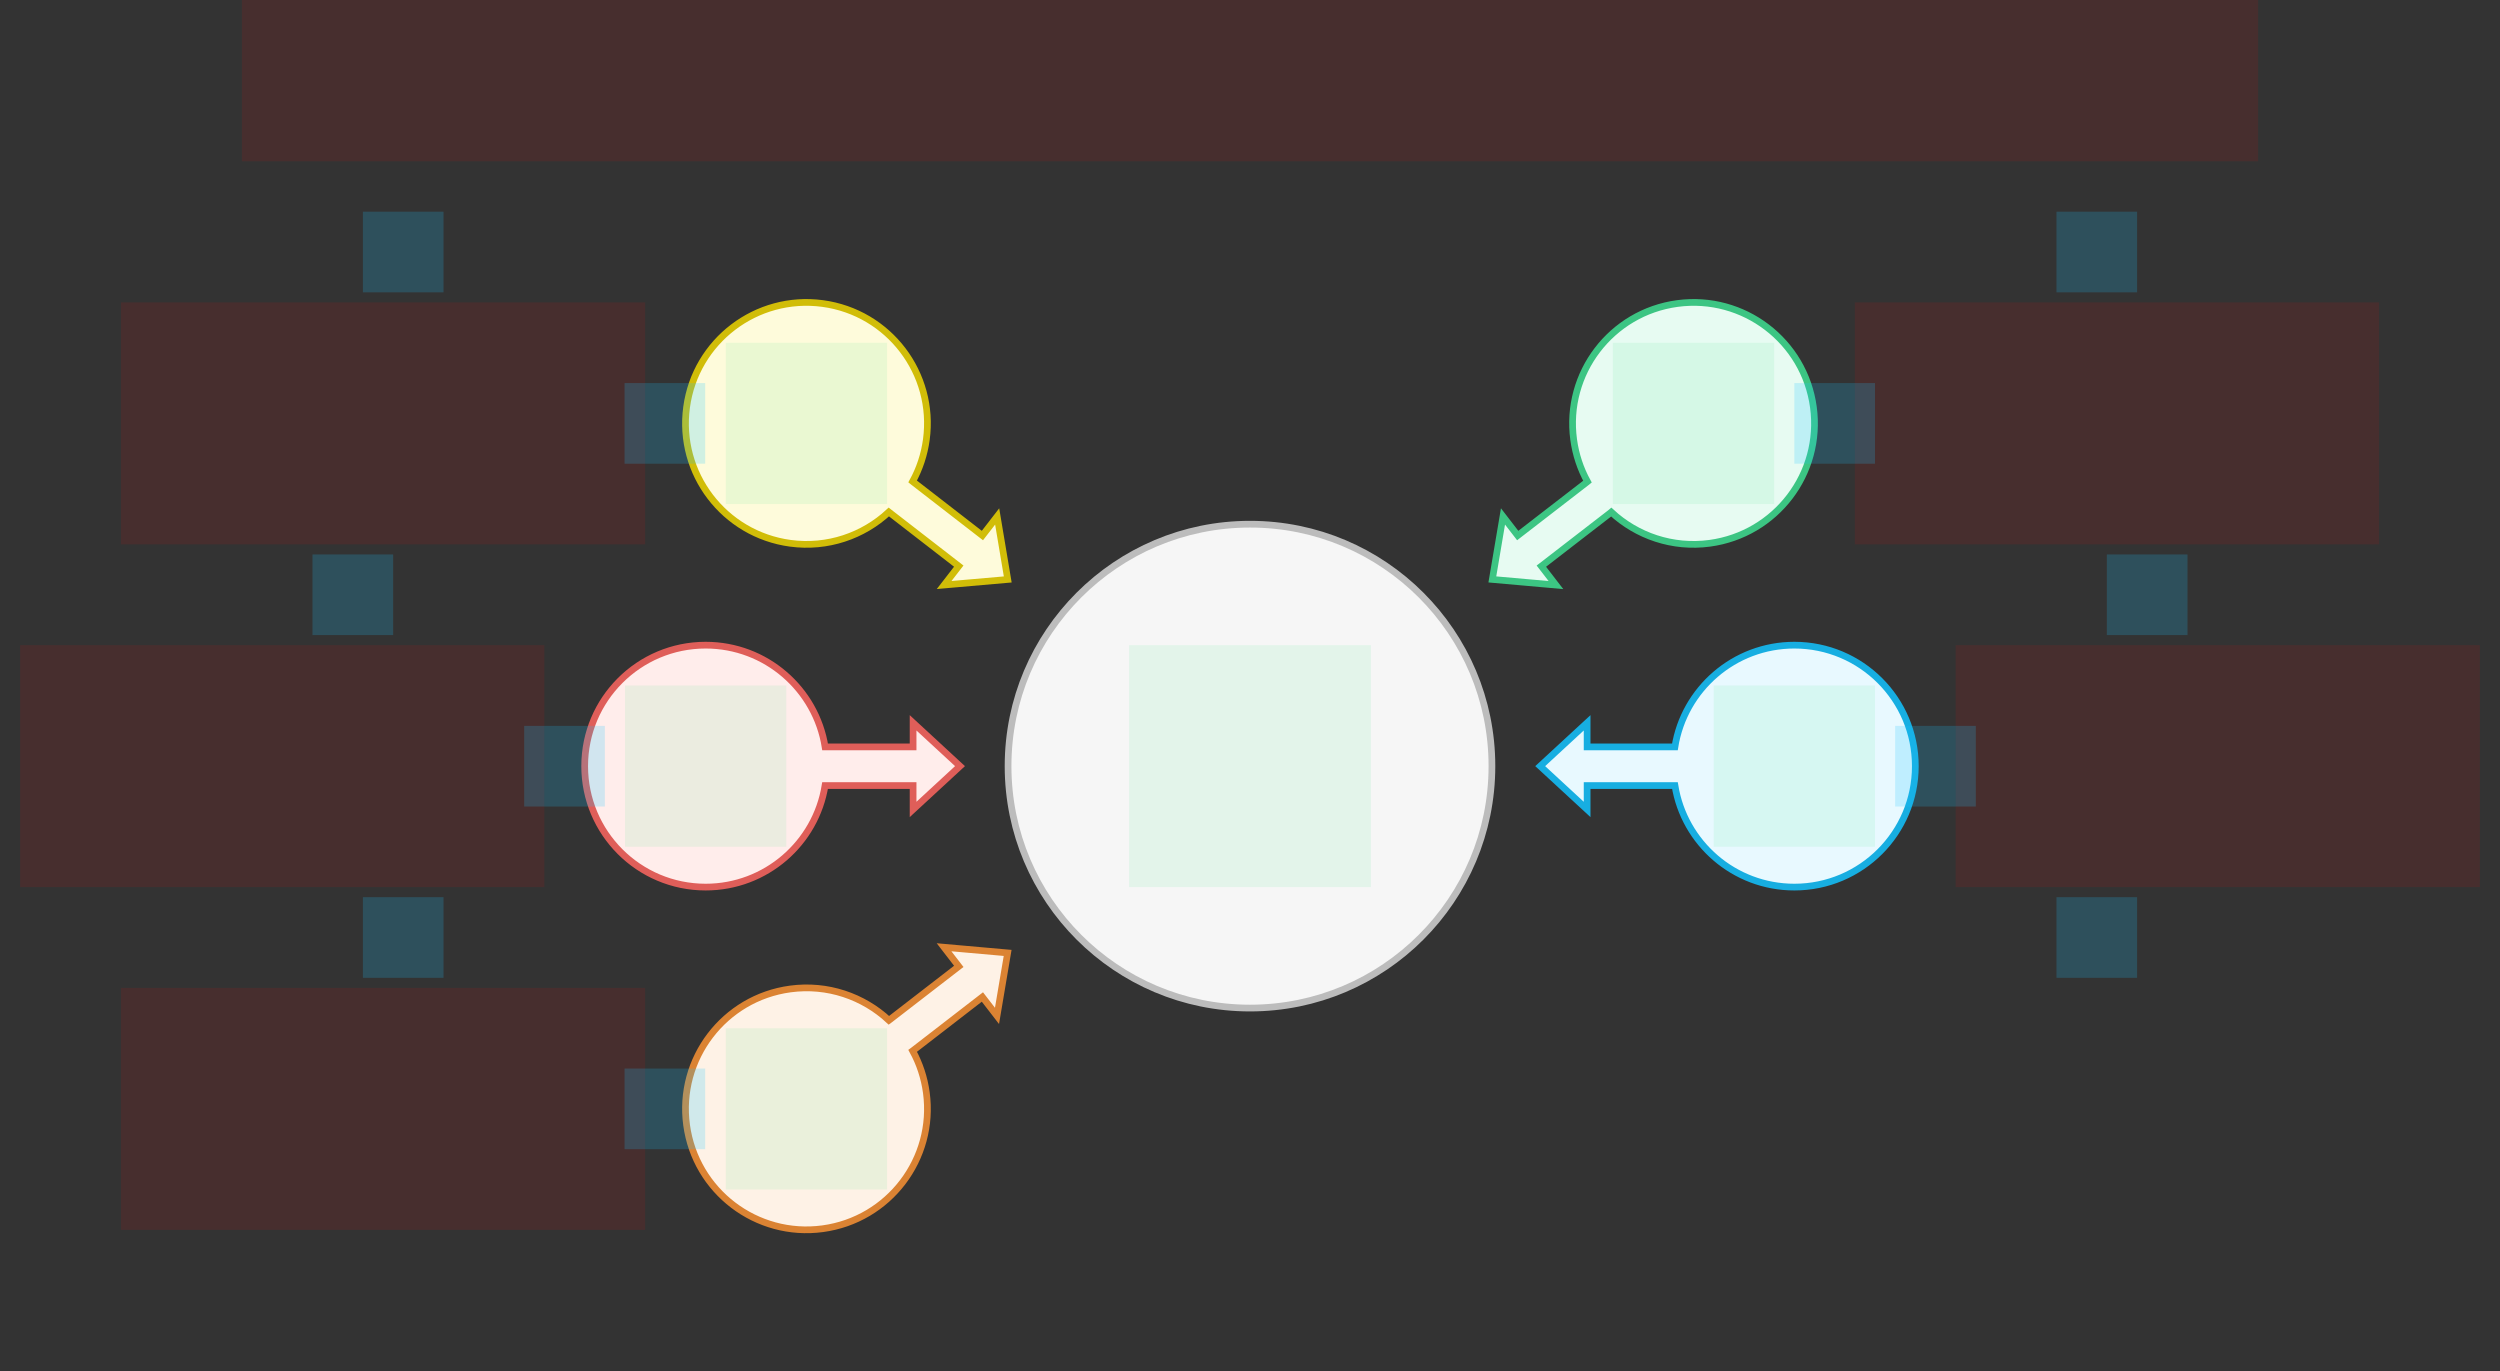 <svg width="744" height="408" viewBox="0 0 744 408" fill="none" xmlns="http://www.w3.org/2000/svg">
<rect x="0" y="0" width="744" height="408" fill="#333333" stroke="none"/>
<g id="converge--family--5" clip-path="url(#clip0_1907_59374)">
<g id="lines">
<g id="g-5">
<path id="Vector" d="M296.706 302.332L299.874 283.586L280.947 281.907L285.333 287.592L264.708 303.524L264.537 303.647C256.916 296.56 246.299 292.817 235.181 294.32C215.478 296.984 201.665 315.116 204.329 334.819C206.993 354.522 225.125 368.335 244.828 365.671C264.531 363.007 278.344 344.875 275.68 325.172C275.072 320.677 273.659 316.489 271.606 312.733L271.714 312.656L292.364 296.704L296.706 302.332Z" fill="#FEF2E6" stroke="#DB8333" stroke-width="2"/>
</g>
<g id="g-4">
<path id="Vector_2" d="M472.328 240.893L458.362 228L472.328 215.108L472.328 222.284L498.451 222.284C501.19 205.118 516.063 192 534 192C553.882 192 570 208.118 570 228C570 247.882 553.882 264 534 264C516.088 264 501.231 250.918 498.463 233.788L472.328 233.788L472.328 240.893Z" fill="#E8F9FF" stroke="#17AEE1" stroke-width="2"/>
</g>
<g id="g-3">
<path id="Vector_3" d="M271.735 240.892L285.701 228L271.735 215.107L271.735 222.284L245.549 222.284C242.81 205.118 227.937 192 210 192C190.118 192 174 208.118 174 228C174 247.882 190.118 264 210 264C227.912 264 242.769 250.918 245.537 233.787L271.735 233.787L271.735 240.892Z" fill="#FFEDEB" stroke="#DF5E59" stroke-width="2"/>
</g>
<g id="g-2">
<path id="Vector_4" d="M463.047 174.116L444.121 172.435L447.29 153.69L451.675 159.375L472.293 143.451L472.432 143.336C470.358 139.562 468.932 135.349 468.321 130.825C465.658 111.122 479.472 92.991 499.175 90.329C518.879 87.666 537.01 101.48 539.672 121.183C542.335 140.887 528.52 159.017 508.817 161.68C497.725 163.179 487.131 159.456 479.515 152.4L479.331 152.557L458.705 168.487L463.047 174.116Z" fill="#E7FBF2" stroke="#3CC583" stroke-width="2"/>
</g>
<g id="g-1">
<path id="Vector_5" d="M280.976 174.101L299.904 172.443L296.757 153.694L292.365 159.374L271.738 143.404L271.595 143.287C273.654 139.526 275.071 135.33 275.68 130.827C278.344 111.124 264.531 92.992 244.828 90.328C225.125 87.664 206.993 101.477 204.329 121.18C201.665 140.883 215.478 159.015 235.181 161.679C246.289 163.181 256.898 159.445 264.518 152.369L264.696 152.508L285.324 168.478L280.976 174.101Z" fill="#FEFBDB" stroke="#D1BD08" stroke-width="2"/>
</g>
<g id="g-0">
<path id="cr-big" d="M444 228C444 188.236 411.765 156 372 156V156C332.236 156 300 188.235 300 228V228C300 267.764 332.236 300 372 300V300C411.764 300 444 267.765 444 228V228Z" fill="#F6F6F6" stroke="#BCBCBC" stroke-width="2"/>
</g>
</g>
<path id="ic-cc-5" d="M216 306L264 306L264 354L216 354L216 306Z" fill="#33DE7B" fill-opacity="0.1"/>
<path id="ic-cc-4" d="M510 204L558 204L558 252L510 252L510 204Z" fill="#33DE7B" fill-opacity="0.1"/>
<path id="ic-cc-3" d="M186 204L234 204L234 252L186 252L186 204Z" fill="#33DE7B" fill-opacity="0.1"/>
<path id="ic-cc-2" d="M479.984 102L527.984 102L527.984 150L479.984 150L479.984 102Z" fill="#33DE7B" fill-opacity="0.1"/>
<path id="ic-cc-1" d="M216 102L264 102L264 150L216 150L216 102Z" fill="#33DE7B" fill-opacity="0.1"/>
<path id="ic-cc-end" d="M336 192L408 192L408 264L336 264L336 192Z" fill="#33DE7B" fill-opacity="0.1"/>
<path id="tx-rc-5" d="M36 294H192V366H36L36 294Z" fill="#FF0000" fill-opacity="0.1"/>
<path id="tx-lc-4" d="M582 192H738V264H582V192Z" fill="#FF0000" fill-opacity="0.1"/>
<path id="tx-rc-3" d="M6 192H162V264H6V192Z" fill="#FF0000" fill-opacity="0.1"/>
<path id="tx-lc-2" d="M552 90L708 90V162H552V90Z" fill="#FF0000" fill-opacity="0.1"/>
<path id="tx-rc-1" d="M36 90L192 90V162H36L36 90Z" fill="#FF0000" fill-opacity="0.1"/>
<path id="tx-cb-title" d="M72 0L672 0V48L72 48L72 0Z" fill="#FF0000" fill-opacity="0.1"/>
<rect id="bt-cc-remove-5" x="185.867" y="318" width="24" height="24" fill="#1AC6FF" fill-opacity="0.2"/>
<rect id="bt-cc-remove-4" x="564" y="216.024" width="24" height="24" fill="#1AC6FF" fill-opacity="0.2"/>
<rect id="bt-cc-remove-3" x="156" y="216.024" width="24" height="24" fill="#1AC6FF" fill-opacity="0.2"/>
<rect id="bt-cc-remove-2" x="534" y="114" width="24" height="24" fill="#1AC6FF" fill-opacity="0.2"/>
<rect id="bt-cc-remove-1" x="185.867" y="114" width="24" height="24" fill="#1AC6FF" fill-opacity="0.2"/>
<rect id="bt-cc-add-6" x="612" y="267" width="24" height="24" fill="#1AC6FF" fill-opacity="0.2"/>
<rect id="bt-cc-add-5" x="108" y="267" width="24" height="24" fill="#1AC6FF" fill-opacity="0.2"/>
<rect id="bt-cc-add-4" x="627" y="165" width="24" height="24" fill="#1AC6FF" fill-opacity="0.2"/>
<rect id="bt-cc-add-3" x="93" y="165" width="24" height="24" fill="#1AC6FF" fill-opacity="0.2"/>
<rect id="bt-cc-add-2" x="612" y="63" width="24" height="24" fill="#1AC6FF" fill-opacity="0.2"/>
<rect id="bt-cc-add-1" x="108" y="63" width="24" height="24" fill="#1AC6FF" fill-opacity="0.2"/>
</g>
<defs>
<clipPath id="clip0_1907_59374">
<rect width="744" height="408" fill="white"/>
</clipPath>
</defs>
</svg>
